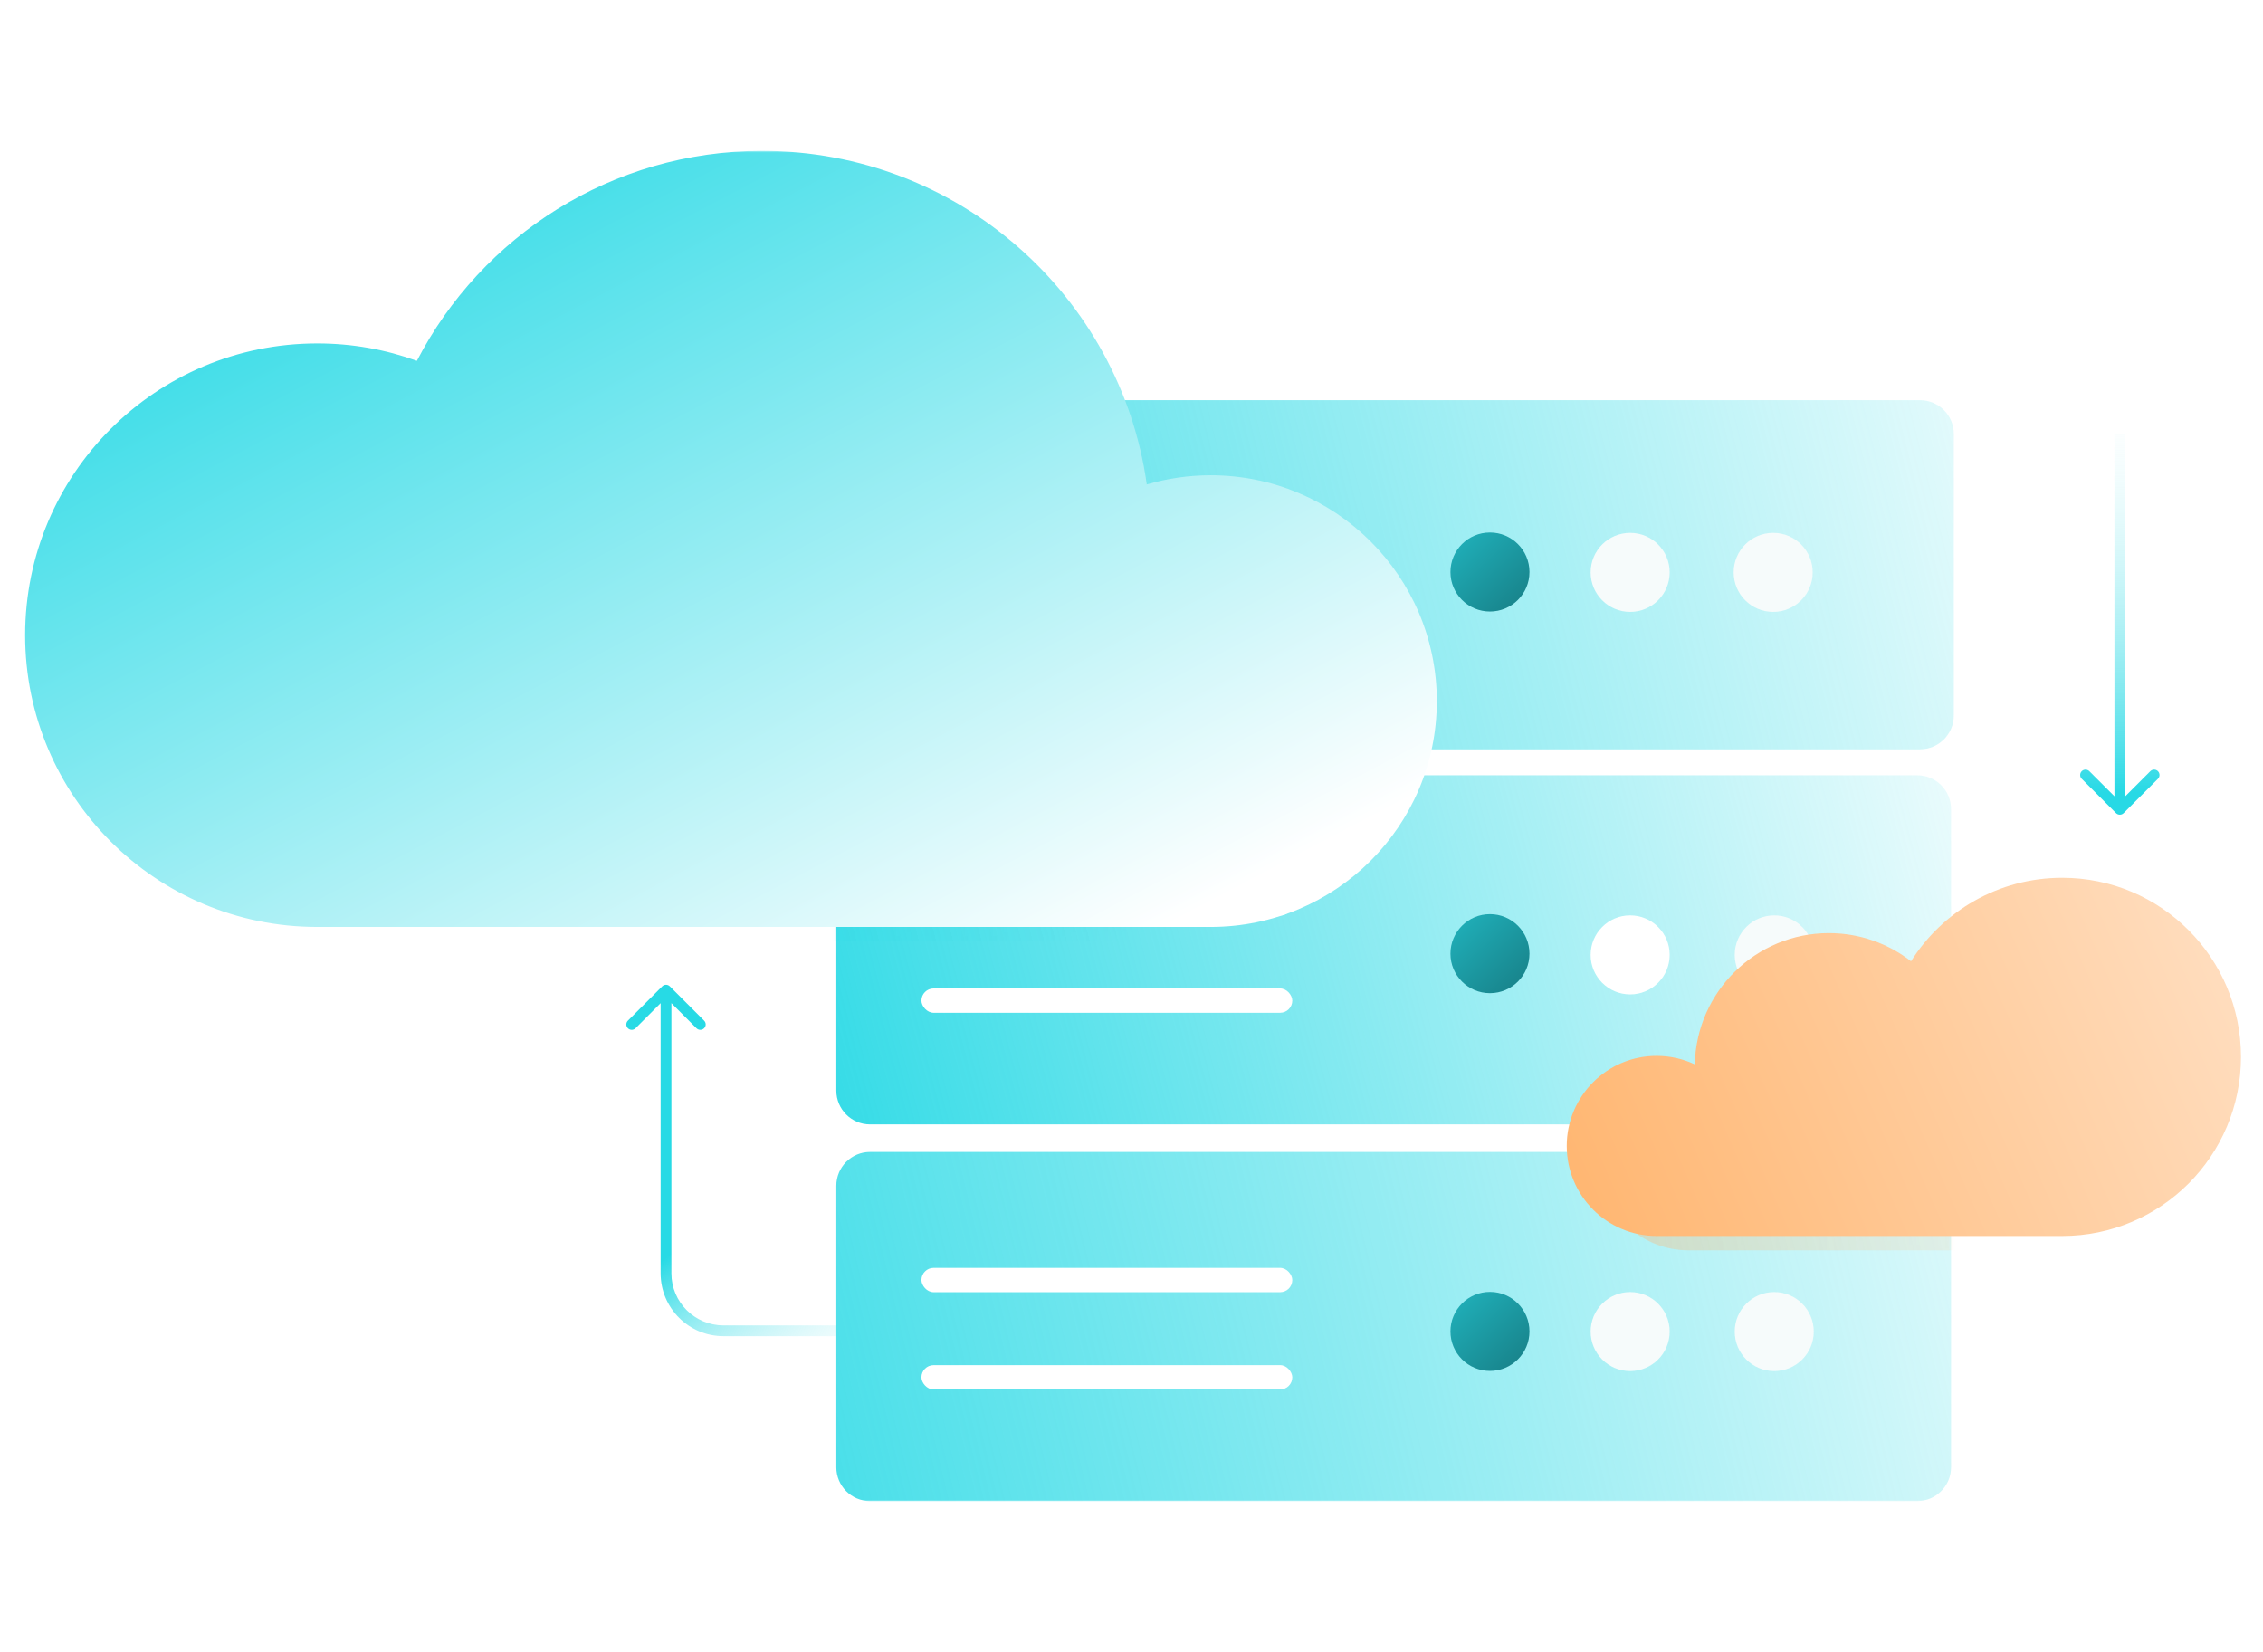 <svg width="630" height="460" viewBox="0 0 630 460" fill="none" xmlns="http://www.w3.org/2000/svg">
<mask id="mask0_20663_4012" style="mask-type:alpha" maskUnits="userSpaceOnUse" x="0" y="42" width="630" height="376">
<rect y="42" width="630" height="376" fill="#D9D9D9"/>
</mask>
<g mask="url(#mask0_20663_4012)">
<mask id="mask1_20663_4012" style="mask-type:alpha" maskUnits="userSpaceOnUse" x="232" y="215" width="312" height="99">
<path d="M533.769 313.022H242.218C237.027 313.022 232.827 308.804 232.827 303.61V225.243C232.827 220.04 237.036 215.831 242.218 215.831H533.769C538.961 215.831 543.16 220.05 543.16 225.243V303.601C543.16 308.804 538.951 313.013 533.769 313.013V313.022Z" fill="url(#paint0_linear_20663_4012)"/>
</mask>
<g mask="url(#mask1_20663_4012)">
<g filter="url(#filter0_d_20663_4012)">
<path d="M337.036 132.307C330.855 132.307 324.897 133.209 319.257 134.862C311.872 82.388 266.752 41.999 212.157 41.999C170.313 41.999 134.046 65.739 116.055 100.451C107.404 97.321 98.072 95.606 88.332 95.606C43.415 95.606 6.998 131.971 6.998 176.833C6.998 221.695 43.415 258.051 88.332 258.051H337.036C371.806 258.051 399.997 229.9 399.997 195.179C399.997 160.458 371.806 132.307 337.036 132.307Z" fill="url(#paint1_linear_20663_4012)"/>
</g>
</g>
<path d="M186.474 274.59C185.889 274.004 184.939 274.004 184.353 274.59L174.807 284.136C174.221 284.721 174.221 285.671 174.807 286.257C175.393 286.843 176.343 286.843 176.929 286.257L185.414 277.772L193.899 286.257C194.485 286.843 195.435 286.843 196.02 286.257C196.606 285.671 196.606 284.721 196.02 284.136L186.474 274.59ZM185.414 275.65H183.914V354.478H185.414H186.914V275.65H185.414ZM201.414 370.478V371.978H232.828V370.478V368.978H201.414V370.478ZM185.414 354.478H183.914C183.914 364.143 191.749 371.978 201.414 371.978V370.478V368.978C193.406 368.978 186.914 362.487 186.914 354.478H185.414Z" fill="url(#paint2_linear_20663_4012)"/>
<path d="M589.083 226.361C589.669 226.946 590.619 226.946 591.204 226.361L600.75 216.815C601.336 216.229 601.336 215.279 600.75 214.693C600.165 214.108 599.215 214.108 598.629 214.693L590.144 223.179L581.658 214.693C581.073 214.108 580.123 214.108 579.537 214.693C578.951 215.279 578.951 216.229 579.537 216.815L589.083 226.361ZM590.144 225.3H591.644V120.696H590.144H588.644V225.3H590.144Z" fill="url(#paint3_linear_20663_4012)"/>
<path d="M533.769 313.022H242.218C237.027 313.022 232.827 308.804 232.827 303.61V225.243C232.827 220.04 237.036 215.831 242.218 215.831H533.769C538.961 215.831 543.16 220.05 543.16 225.243V303.6C543.16 308.804 538.951 313.013 533.769 313.013V313.022Z" fill="url(#paint4_linear_20663_4012)"/>
<path d="M533.769 417.888H242.218C237.027 417.888 232.827 413.669 232.827 408.476V330.109C232.827 324.906 237.036 320.697 242.218 320.697H533.769C538.961 320.697 543.16 324.915 543.16 330.109V408.466C543.16 413.669 538.951 417.878 533.769 417.878V417.888Z" fill="url(#paint5_linear_20663_4012)"/>
<path d="M534.534 208.6H242.983C237.792 208.6 233.592 204.382 233.592 199.188V120.821C233.592 115.618 237.801 111.409 242.983 111.409H534.534C539.726 111.409 543.925 115.628 543.925 120.821V199.178C543.925 204.382 539.716 208.59 534.534 208.59V208.6Z" fill="url(#paint6_linear_20663_4012)"/>
<path d="M493.935 254.832C500.011 254.832 504.937 259.757 504.937 265.833C504.937 271.91 500.011 276.835 493.935 276.835C487.859 276.835 482.934 271.91 482.934 265.833C482.934 259.757 487.859 254.832 493.935 254.832Z" fill="#F6FBFB"/>
<path d="M453.822 359.698C459.898 359.698 464.824 364.623 464.824 370.699C464.824 376.776 459.898 381.701 453.822 381.701C447.746 381.701 442.821 376.776 442.821 370.699C442.821 364.623 447.746 359.698 453.822 359.698Z" fill="#F6FBFB"/>
<path d="M453.822 254.832C459.898 254.832 464.824 259.757 464.824 265.833C464.824 271.91 459.898 276.835 453.822 276.835C447.746 276.835 442.821 271.91 442.821 265.833C442.821 259.757 447.746 254.832 453.822 254.832Z" fill="white"/>
<path d="M493.935 359.698C500.011 359.698 504.937 364.623 504.937 370.699C504.937 376.776 500.011 381.701 493.935 381.701C487.859 381.701 482.934 376.776 482.934 370.699C482.934 364.623 487.859 359.698 493.935 359.698Z" fill="#F6FBFB"/>
<path d="M493.639 148.344C499.715 148.344 504.641 153.27 504.641 159.346C504.641 165.422 499.715 170.348 493.639 170.348C487.563 170.348 482.637 165.422 482.637 159.346C482.637 153.27 487.563 148.344 493.639 148.344Z" fill="#F6FBFB"/>
<path d="M453.822 148.344C459.898 148.344 464.824 153.27 464.824 159.346C464.824 165.422 459.898 170.348 453.822 170.348C447.746 170.348 442.821 165.422 442.821 159.346C442.821 153.27 447.746 148.344 453.822 148.344Z" fill="#F6FBFB"/>
<path d="M281.217 251.482C281.217 249.612 282.732 248.097 284.602 248.097L356.379 248.097C358.248 248.097 359.764 249.612 359.764 251.482C359.764 253.351 358.248 254.867 356.379 254.867H284.602C282.732 254.867 281.217 253.351 281.217 251.482Z" fill="white"/>
<rect x="256.522" y="352.967" width="103.244" height="6.77" rx="3.385" fill="white"/>
<rect x="256.522" y="275.179" width="103.244" height="6.77" rx="3.385" fill="white"/>
<rect x="256.522" y="380.046" width="103.244" height="6.77" rx="3.385" fill="white"/>
<rect x="257.287" y="142.328" width="103.244" height="6.77" rx="3.385" fill="white"/>
<rect x="257.287" y="169.408" width="103.244" height="6.77" rx="3.385" fill="white"/>
<path d="M414.794 148.243C420.87 148.243 425.795 153.169 425.795 159.245C425.795 165.321 420.87 170.246 414.794 170.246C408.717 170.246 403.792 165.321 403.792 159.245C403.792 153.169 408.717 148.243 414.794 148.243Z" fill="url(#paint7_linear_20663_4012)"/>
<path d="M414.794 254.489C420.87 254.489 425.795 259.415 425.795 265.491C425.795 271.567 420.87 276.493 414.794 276.493C408.717 276.493 403.792 271.567 403.792 265.491C403.792 259.415 408.717 254.489 414.794 254.489Z" fill="url(#paint8_linear_20663_4012)"/>
<path d="M414.794 359.652C420.87 359.652 425.795 364.577 425.795 370.654C425.795 376.73 420.87 381.655 414.794 381.655C408.717 381.655 403.792 376.73 403.792 370.654C403.792 364.577 408.717 359.652 414.794 359.652Z" fill="url(#paint9_linear_20663_4012)"/>
<mask id="mask2_20663_4012" style="mask-type:alpha" maskUnits="userSpaceOnUse" x="232" y="320" width="312" height="98">
<path d="M533.769 417.891H242.218C237.027 417.891 232.827 413.672 232.827 408.479V330.112C232.827 324.909 237.036 320.7 242.218 320.7H533.769C538.961 320.7 543.16 324.918 543.16 330.112V408.469C543.16 413.672 538.951 417.881 533.769 417.881V417.891Z" fill="url(#paint10_linear_20663_4012)"/>
</mask>
<g mask="url(#mask2_20663_4012)">
<g filter="url(#filter1_d_20663_4012)">
<path d="M578.012 244.365C560.296 244.365 544.744 253.639 535.923 267.604C529.604 262.695 521.673 259.772 513.058 259.772C492.723 259.772 476.184 276.052 475.721 296.312C472.497 294.797 468.899 293.947 465.104 293.947C451.284 293.949 440.08 305.173 440.08 319.015C440.08 332.858 451.284 344.081 465.102 344.081H578.009C605.498 344.081 627.781 321.759 627.781 294.222C627.781 266.685 605.498 244.365 578.012 244.365Z" fill="url(#paint11_linear_20663_4012)"/>
</g>
</g>
<path d="M574.102 244.365C556.387 244.365 540.835 253.639 532.014 267.603C525.695 262.695 517.764 259.771 509.149 259.771C488.814 259.771 472.274 276.052 471.812 296.311C468.588 294.796 464.99 293.947 461.195 293.947C447.374 293.949 436.171 305.172 436.171 319.015C436.171 332.858 447.374 344.081 461.193 344.081H574.1C601.589 344.081 623.872 321.759 623.872 294.222C623.872 266.685 601.589 244.365 574.102 244.365Z" fill="url(#paint12_linear_20663_4012)"/>
<path d="M337.037 132.307C330.857 132.307 324.898 133.209 319.258 134.863C311.874 82.388 266.753 42 212.159 42C170.314 42 134.048 65.74 116.056 100.451C107.406 97.321 98.073 95.606 88.334 95.606C43.417 95.606 7 131.971 7 176.833C7 221.695 43.417 258.052 88.334 258.052H337.037C371.807 258.052 399.999 229.9 399.999 195.179C399.999 160.459 371.807 132.307 337.037 132.307Z" fill="url(#paint13_linear_20663_4012)"/>
</g>
<defs>
<filter id="filter0_d_20663_4012" x="-22.002" y="25" width="434.999" height="258.052" filterUnits="userSpaceOnUse" color-interpolation-filters="sRGB">
<feFlood flood-opacity="0" result="BackgroundImageFix"/>
<feColorMatrix in="SourceAlpha" type="matrix" values="0 0 0 0 0 0 0 0 0 0 0 0 0 0 0 0 0 0 127 0" result="hardAlpha"/>
<feOffset dx="-8" dy="4"/>
<feGaussianBlur stdDeviation="10.5"/>
<feComposite in2="hardAlpha" operator="out"/>
<feColorMatrix type="matrix" values="0 0 0 0 0 0 0 0 0 0 0 0 0 0 0 0 0 0 0.25 0"/>
<feBlend mode="normal" in2="BackgroundImageFix" result="effect1_dropShadow_20663_4012"/>
<feBlend mode="normal" in="SourceGraphic" in2="effect1_dropShadow_20663_4012" result="shape"/>
</filter>
<filter id="filter1_d_20663_4012" x="434.08" y="237.365" width="209.701" height="121.716" filterUnits="userSpaceOnUse" color-interpolation-filters="sRGB">
<feFlood flood-opacity="0" result="BackgroundImageFix"/>
<feColorMatrix in="SourceAlpha" type="matrix" values="0 0 0 0 0 0 0 0 0 0 0 0 0 0 0 0 0 0 127 0" result="hardAlpha"/>
<feOffset dx="5" dy="4"/>
<feGaussianBlur stdDeviation="5.5"/>
<feComposite in2="hardAlpha" operator="out"/>
<feColorMatrix type="matrix" values="0 0 0 0 0 0 0 0 0 0 0 0 0 0 0 0 0 0 0.5 0"/>
<feBlend mode="normal" in2="BackgroundImageFix" result="effect1_dropShadow_20663_4012"/>
<feBlend mode="normal" in="SourceGraphic" in2="effect1_dropShadow_20663_4012" result="shape"/>
</filter>
<linearGradient id="paint0_linear_20663_4012" x1="204.965" y1="312.797" x2="674.706" y2="190.107" gradientUnits="userSpaceOnUse">
<stop stop-color="#27D9E5"/>
<stop offset="0.805" stop-color="#27D9E5" stop-opacity="0"/>
</linearGradient>
<linearGradient id="paint1_linear_20663_4012" x1="6.998" y1="80.126" x2="190.712" y2="429.143" gradientUnits="userSpaceOnUse">
<stop stop-color="#27D9E5"/>
<stop offset="0.774" stop-color="white"/>
</linearGradient>
<linearGradient id="paint2_linear_20663_4012" x1="189.813" y1="279.072" x2="271.443" y2="392.475" gradientUnits="userSpaceOnUse">
<stop offset="0.394" stop-color="#27DAE5"/>
<stop offset="0.821" stop-color="#E1F8FA" stop-opacity="0"/>
</linearGradient>
<linearGradient id="paint3_linear_20663_4012" x1="582.144" y1="101.144" x2="581.666" y2="255.606" gradientUnits="userSpaceOnUse">
<stop offset="0.063" stop-color="#E1F8FA" stop-opacity="0"/>
<stop offset="0.774" stop-color="#27D9E5"/>
</linearGradient>
<linearGradient id="paint4_linear_20663_4012" x1="204.965" y1="312.797" x2="674.706" y2="190.107" gradientUnits="userSpaceOnUse">
<stop stop-color="#27D9E5"/>
<stop offset="0.805" stop-color="#27D9E5" stop-opacity="0"/>
</linearGradient>
<linearGradient id="paint5_linear_20663_4012" x1="144.353" y1="386.604" x2="616.05" y2="274.179" gradientUnits="userSpaceOnUse">
<stop stop-color="#27D9E5"/>
<stop offset="1" stop-color="#27D9E5" stop-opacity="0"/>
</linearGradient>
<linearGradient id="paint6_linear_20663_4012" x1="162.44" y1="197.438" x2="601.387" y2="88.434" gradientUnits="userSpaceOnUse">
<stop stop-color="#27D9E5"/>
<stop offset="1" stop-color="#27D9E5" stop-opacity="0"/>
</linearGradient>
<linearGradient id="paint7_linear_20663_4012" x1="392.408" y1="128.188" x2="431.437" y2="169.927" gradientUnits="userSpaceOnUse">
<stop stop-color="#27D9E5"/>
<stop offset="1" stop-color="#16787F"/>
</linearGradient>
<linearGradient id="paint8_linear_20663_4012" x1="392.408" y1="234.434" x2="431.437" y2="276.173" gradientUnits="userSpaceOnUse">
<stop stop-color="#27D9E5"/>
<stop offset="1" stop-color="#16787F"/>
</linearGradient>
<linearGradient id="paint9_linear_20663_4012" x1="392.408" y1="339.596" x2="431.437" y2="381.336" gradientUnits="userSpaceOnUse">
<stop stop-color="#27D9E5"/>
<stop offset="1" stop-color="#16787F"/>
</linearGradient>
<linearGradient id="paint10_linear_20663_4012" x1="144.353" y1="386.607" x2="616.05" y2="274.182" gradientUnits="userSpaceOnUse">
<stop stop-color="#27D9E5"/>
<stop offset="1" stop-color="#27D9E5" stop-opacity="0"/>
</linearGradient>
<linearGradient id="paint11_linear_20663_4012" x1="440.08" y1="344.081" x2="691.814" y2="233.612" gradientUnits="userSpaceOnUse">
<stop stop-color="#FFB56F"/>
<stop offset="0.816" stop-color="#FFE2C8"/>
</linearGradient>
<linearGradient id="paint12_linear_20663_4012" x1="436.171" y1="344.081" x2="687.905" y2="233.611" gradientUnits="userSpaceOnUse">
<stop stop-color="#FFB56F"/>
<stop offset="0.816" stop-color="#FFE2C8"/>
</linearGradient>
<linearGradient id="paint13_linear_20663_4012" x1="7" y1="80.127" x2="190.713" y2="429.143" gradientUnits="userSpaceOnUse">
<stop stop-color="#27D9E5"/>
<stop offset="0.774" stop-color="white"/>
</linearGradient>
</defs>
</svg>
